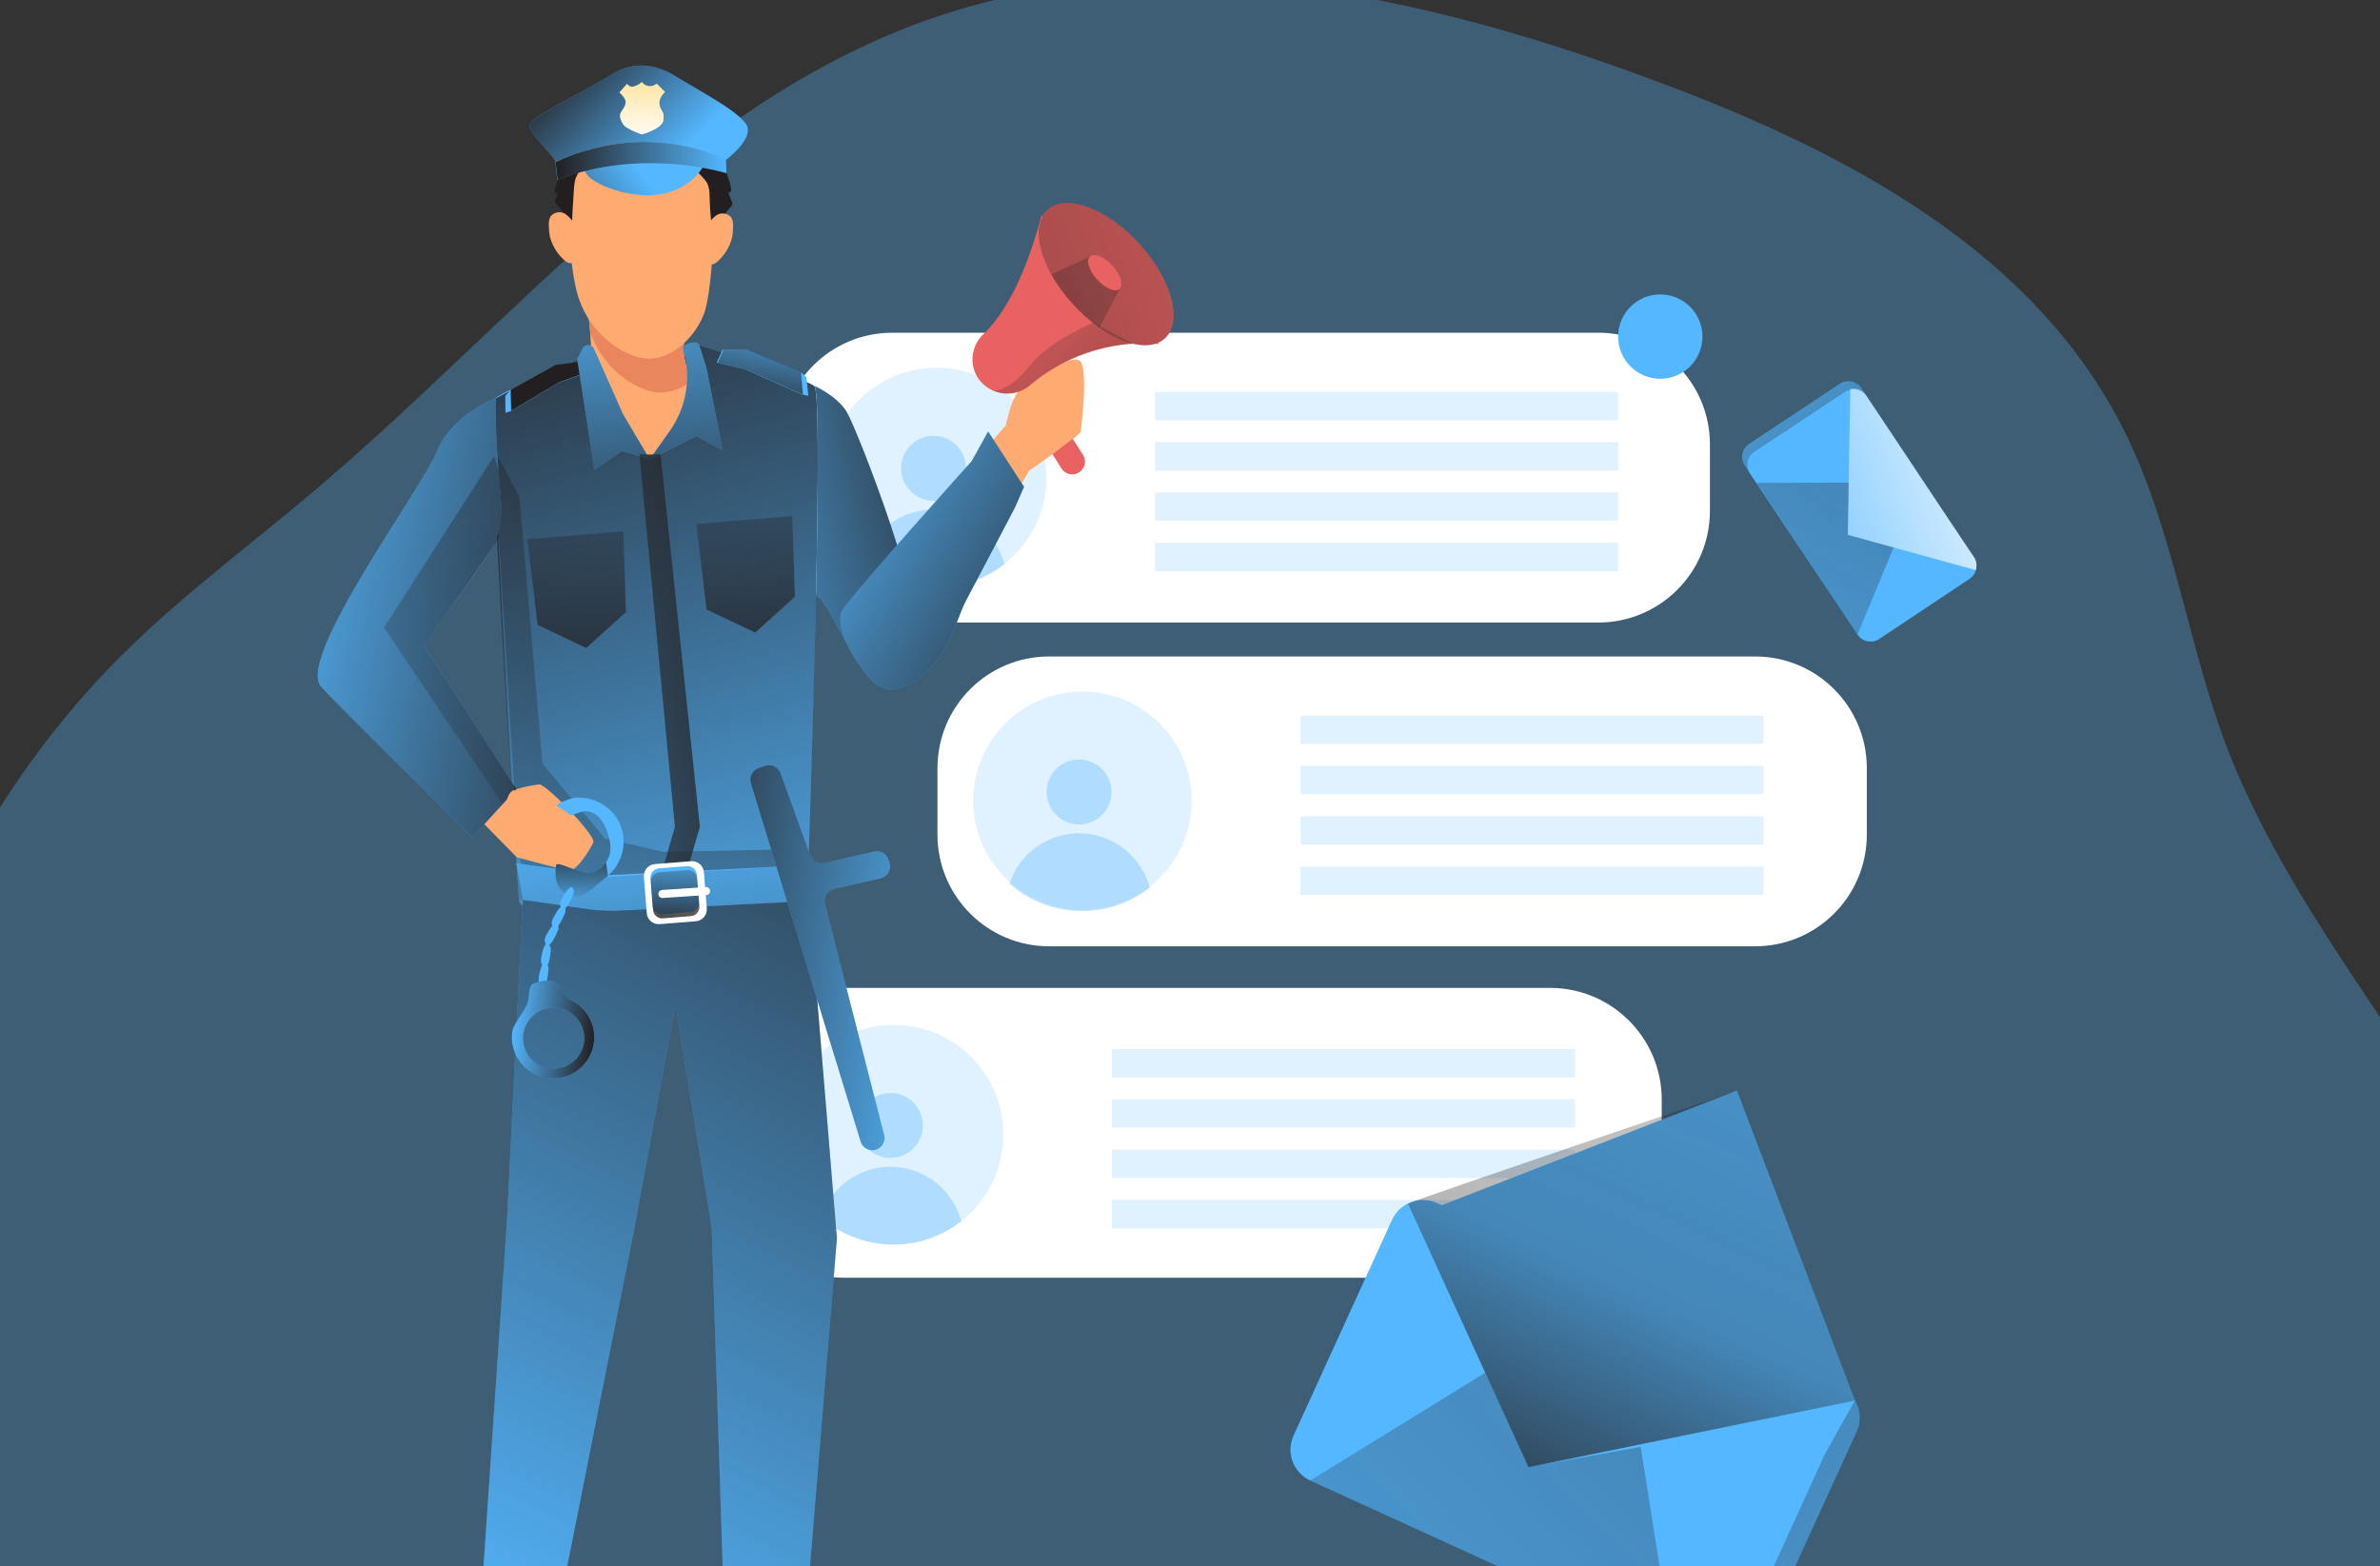 <svg width="231" height="152" viewBox="0 0 231 152" fill="none" xmlns="http://www.w3.org/2000/svg">
<rect x="0" y="0" width="231" height="152" fill="#333333" stroke="none"/>
<g clip-path="url(#clip0_528_2874)">
<path opacity="0.18" d="M213.725 189.883C208.625 192.659 203.227 194.85 197.635 196.415C171.273 203.86 144.071 201.481 117.975 194.689C103.815 191 88.323 185.978 73.577 186.752C62.918 187.305 52.685 191.376 41.783 191.326C23.846 191.254 11.18 182.089 -1.221 169.39C-13.904 156.392 -15.503 131.23 -13.003 113.68C-10.303 94.719 -1.431 76.809 11.749 63.667C17.657 57.771 24.349 52.876 30.671 47.494C49.765 31.321 66.453 10.463 89.578 2.089C112.709 -6.291 138.396 -0.549 161.489 8.157C179.255 14.844 197.646 24.429 206.33 42.123C211.38 52.411 212.547 64.392 217.116 74.94C228.576 101.39 250.402 114.482 244.296 146.828C243.167 153.388 241.099 159.749 238.156 165.717C232.713 176.293 223.864 184.335 213.719 189.883H213.725Z" fill="#54B7FF"/>
<path opacity="0.18" d="M213.725 189.883C208.625 192.659 203.227 194.85 197.635 196.415C171.273 203.86 144.071 201.481 117.975 194.689C103.815 191 88.323 185.978 73.577 186.752C62.918 187.305 52.685 191.376 41.783 191.326C23.846 191.254 11.18 182.089 -1.221 169.39C-13.904 156.392 -15.503 131.23 -13.003 113.68C-10.303 94.719 -1.431 76.809 11.749 63.667C17.657 57.771 24.349 52.876 30.671 47.494C49.765 31.321 66.453 10.463 89.578 2.089C112.709 -6.291 138.396 -0.549 161.489 8.157C179.255 14.844 197.646 24.429 206.33 42.123C211.38 52.411 212.547 64.392 217.116 74.94C228.576 101.39 250.402 114.482 244.296 146.828C243.167 153.388 241.099 159.749 238.156 165.717C232.713 176.293 223.864 184.335 213.719 189.883H213.725Z" fill="#54B7FF"/>
<path d="M155.122 32.294H86.603C80.615 32.294 75.761 37.148 75.761 43.136V49.585C75.761 55.572 80.615 60.426 86.603 60.426H155.122C161.11 60.426 165.964 55.572 165.964 49.585V43.136C165.964 37.148 161.11 32.294 155.122 32.294Z" fill="white"/>
<path d="M170.35 63.717H101.83C95.843 63.717 90.989 68.571 90.989 74.558V81.007C90.989 86.995 95.843 91.849 101.83 91.849H170.35C176.337 91.849 181.191 86.995 181.191 81.007V74.558C181.191 68.571 176.337 63.717 170.35 63.717Z" fill="white"/>
<path d="M150.443 95.886H81.923C75.936 95.886 71.082 100.74 71.082 106.727V113.177C71.082 119.164 75.936 124.018 81.923 124.018H150.443C156.43 124.018 161.284 119.164 161.284 113.177V106.727C161.284 100.74 156.43 95.886 150.443 95.886Z" fill="white"/>
<path opacity="0.18" d="M97.377 110.146C97.377 116.031 92.604 120.804 86.719 120.804C80.834 120.804 76.06 116.031 76.06 110.146C76.06 104.26 80.834 99.487 86.719 99.487C92.576 99.454 97.344 104.177 97.377 110.029V110.146Z" fill="#54B7FF"/>
<path opacity="0.34" d="M86.426 112.391C88.167 112.391 89.578 110.98 89.578 109.238C89.578 107.497 88.167 106.086 86.426 106.086C84.684 106.086 83.273 107.497 83.273 109.238C83.273 110.98 84.684 112.391 86.426 112.391Z" fill="#54B7FF"/>
<path opacity="0.34" d="M93.301 118.531C89.263 121.7 83.533 121.54 79.678 118.149C80.894 114.421 84.91 112.386 88.638 113.602C90.928 114.349 92.681 116.208 93.301 118.531Z" fill="#54B7FF"/>
<path opacity="0.18" d="M152.871 101.827H107.925V104.576H152.871V101.827Z" fill="#54B7FF"/>
<path opacity="0.18" d="M152.871 106.705H107.925V109.454H152.871V106.705Z" fill="#54B7FF"/>
<path opacity="0.18" d="M152.871 111.589H107.925V114.338H152.871V111.589Z" fill="#54B7FF"/>
<path opacity="0.18" d="M152.871 116.473H107.925V119.222H152.871V116.473Z" fill="#54B7FF"/>
<path opacity="0.18" d="M115.663 77.777C115.63 83.635 110.862 88.353 105.005 88.32C99.147 88.286 94.429 83.519 94.462 77.661C94.496 71.804 99.263 67.085 105.121 67.119C110.934 67.152 115.636 71.853 115.663 77.661V77.777Z" fill="#54B7FF"/>
<path opacity="0.34" d="M104.728 80.023C106.469 80.023 107.881 78.611 107.881 76.87C107.881 75.129 106.469 73.717 104.728 73.717C102.987 73.717 101.575 75.129 101.575 76.87C101.575 78.611 102.987 80.023 104.728 80.023Z" fill="#54B7FF"/>
<path opacity="0.34" d="M111.598 86.162C107.56 89.332 101.83 89.171 97.975 85.781C99.192 82.053 103.207 80.017 106.935 81.234C109.225 81.981 110.978 83.839 111.598 86.162Z" fill="#54B7FF"/>
<path opacity="0.18" d="M171.168 69.458H126.222V72.207H171.168V69.458Z" fill="#54B7FF"/>
<path opacity="0.18" d="M171.168 74.337H126.222V77.086H171.168V74.337Z" fill="#54B7FF"/>
<path opacity="0.18" d="M171.168 79.221H126.222V81.97H171.168V79.221Z" fill="#54B7FF"/>
<path opacity="0.18" d="M171.168 84.105H126.222V86.854H171.168V84.105Z" fill="#54B7FF"/>
<path opacity="0.18" d="M101.564 46.355C101.564 52.24 96.791 57.013 90.906 57.013C85.021 57.013 80.247 52.24 80.247 46.355C80.247 40.47 85.021 35.696 90.906 35.696C96.791 35.696 101.564 40.47 101.564 46.355Z" fill="#54B7FF"/>
<path opacity="0.34" d="M90.607 48.606C92.348 48.606 93.76 47.194 93.76 45.453C93.76 43.712 92.348 42.3 90.607 42.3C88.866 42.3 87.454 43.712 87.454 45.453C87.454 47.194 88.866 48.606 90.607 48.606Z" fill="#54B7FF"/>
<path opacity="0.34" d="M97.488 54.751C93.445 57.926 87.714 57.76 83.859 54.358C85.076 50.625 89.086 48.584 92.814 49.801C95.109 50.547 96.874 52.411 97.488 54.751Z" fill="#54B7FF"/>
<path opacity="0.18" d="M157.053 38.041H112.107V40.79H157.053V38.041Z" fill="#54B7FF"/>
<path opacity="0.18" d="M157.053 42.925H112.107V45.674H157.053V42.925Z" fill="#54B7FF"/>
<path opacity="0.18" d="M157.053 47.798H112.107V50.547H157.053V47.798Z" fill="#54B7FF"/>
<path opacity="0.18" d="M157.053 52.682H112.107V55.431H157.053V52.682Z" fill="#54B7FF"/>
<path d="M161.146 36.764C163.406 36.764 165.239 34.931 165.239 32.671C165.239 30.41 163.406 28.578 161.146 28.578C158.885 28.578 157.053 30.41 157.053 32.671C157.053 34.931 158.885 36.764 161.146 36.764Z" fill="#54B7FF"/>
<path d="M128.894 144.483L166.273 161.535C167.927 162.288 169.88 161.563 170.637 159.909L180.195 138.968C180.378 138.581 180.483 138.155 180.494 137.724C180.544 136.391 179.786 135.157 178.575 134.599L141.195 117.546C139.569 116.761 137.616 117.441 136.831 119.067C136.82 119.089 136.809 119.117 136.798 119.139L127.234 140.097C126.471 141.745 127.196 143.703 128.844 144.461C128.844 144.461 128.849 144.461 128.855 144.461L128.899 144.483H128.894Z" fill="#54B7FF"/>
<path d="M128.894 144.483L166.273 161.535C167.927 162.288 169.88 161.563 170.637 159.909L180.195 138.968C180.378 138.581 180.483 138.155 180.494 137.724C180.544 136.391 179.786 135.157 178.575 134.599L141.195 117.546C139.569 116.761 137.616 117.441 136.831 119.067C136.82 119.089 136.809 119.117 136.798 119.139L127.234 140.097C126.471 141.745 127.196 143.703 128.844 144.461C128.844 144.461 128.849 144.461 128.855 144.461L128.899 144.483H128.894Z" fill="url(#paint0_linear_528_2874)"/>
<path d="M127.168 143.703L164.548 160.756C166.201 161.508 168.148 160.783 168.912 159.135L178.469 138.188C178.652 137.801 178.752 137.381 178.768 136.95C178.818 135.617 178.06 134.378 176.843 133.824L139.475 116.772C137.821 116.02 135.868 116.744 135.111 118.398L125.547 139.344C124.795 140.998 125.525 142.945 127.174 143.703H127.168Z" fill="#54B7FF"/>
<path d="M180.035 135.921L168.585 105.848L138.385 117.579L177.114 141.159L180.035 135.921Z" fill="#54B7FF"/>
<path d="M136.659 116.827L148.347 142.409L180.046 135.937L168.596 105.864C168.596 105.864 137.506 116.39 136.654 116.827H136.659Z" fill="url(#paint1_linear_528_2874)"/>
<path d="M159.243 140.44L162.296 159.732L127.173 143.703L144.154 133.238L148.336 142.392L159.243 140.44Z" fill="url(#paint2_linear_528_2874)"/>
<path d="M179.811 60.855L169.38 45.224C168.893 44.538 169.053 43.592 169.739 43.106C169.739 43.106 169.75 43.1 169.756 43.094L178.567 37.259C178.733 37.148 178.915 37.077 179.109 37.038C179.712 36.916 180.32 37.171 180.663 37.679L191.095 53.311C191.344 53.687 191.41 54.151 191.277 54.583C191.178 54.92 190.962 55.208 190.675 55.401L181.897 61.275C181.211 61.734 180.281 61.552 179.817 60.872V60.855H179.811Z" fill="#54B7FF"/>
<path d="M179.811 60.855L169.38 45.224C168.893 44.538 169.053 43.592 169.739 43.106C169.739 43.106 169.75 43.1 169.756 43.094L178.567 37.259C178.733 37.148 178.915 37.077 179.109 37.038C179.712 36.916 180.32 37.171 180.663 37.679L191.095 53.311C191.344 53.687 191.41 54.151 191.277 54.583C191.178 54.92 190.962 55.208 190.675 55.401L181.897 61.275C181.211 61.734 180.281 61.552 179.817 60.872V60.855H179.811Z" fill="url(#paint3_linear_528_2874)"/>
<path d="M180.287 61.585L169.855 45.954C169.391 45.257 169.579 44.322 170.276 43.858L179.053 38.045C179.219 37.934 179.402 37.862 179.596 37.823C180.193 37.707 180.807 37.956 181.144 38.465L191.576 54.096C192.041 54.787 191.853 55.722 191.161 56.187L182.378 62.033C181.681 62.487 180.746 62.288 180.292 61.591C180.292 61.591 180.292 61.591 180.292 61.585H180.287Z" fill="#54B7FF"/>
<path d="M191.764 55.335L179.341 51.917L179.59 37.763C180.187 37.646 180.801 37.895 181.139 38.404L191.57 54.035C191.836 54.417 191.908 54.898 191.764 55.335Z" fill="url(#paint4_linear_528_2874)"/>
<path d="M179.43 46.845L170.491 46.867L180.287 61.585L183.794 53.139L179.352 51.917L179.43 46.845Z" fill="url(#paint5_linear_528_2874)"/>
<path d="M70.462 15.518C70.462 15.518 73.318 13.408 72.41 12.045C71.502 10.681 67.972 8.875 65.618 7.424C63.264 5.974 61.088 6.065 59.182 7.333C57.271 8.601 51.934 11.141 51.482 11.958C51.03 12.774 53.836 15.107 53.927 15.741C54.018 16.375 70.462 15.518 70.462 15.518Z" fill="#54B7FF"/>
<path d="M70.462 15.518C70.462 15.518 73.318 13.408 72.41 12.045C71.502 10.681 67.972 8.875 65.618 7.424C63.264 5.974 61.088 6.065 59.182 7.333C57.271 8.601 51.934 11.141 51.482 11.958C51.03 12.774 53.836 15.107 53.927 15.741C54.018 16.375 70.462 15.518 70.462 15.518Z" fill="url(#paint6_linear_528_2874)"/>
<path d="M57.371 34.399C57.371 34.399 49.045 37.855 48.142 38.605C47.338 39.276 50.197 85.061 50.367 87.312C50.537 89.562 62.775 89.918 68.071 88.92C71.606 88.19 75.062 87.134 78.398 85.762C78.398 85.762 80.073 38.315 79.033 37.478C77.992 36.641 67.864 33.491 67.864 33.491L57.371 34.399Z" fill="#54B7FF"/>
<path d="M50.371 87.308C50.541 89.554 62.779 89.914 68.075 88.916C71.61 88.19 75.067 87.134 78.403 85.762C78.403 85.762 78.937 70.984 79.203 57.776C79.422 47.32 79.497 37.851 79.037 37.482C77.996 36.641 67.868 33.495 67.868 33.495L57.375 34.37C57.375 34.37 48.846 38.062 47.943 38.812C47.143 39.508 50.201 85.061 50.371 87.308Z" fill="url(#paint7_linear_528_2874)"/>
<path d="M79.203 57.76C79.625 58.124 79.99 58.559 80.276 59.04C81.034 60.358 83.707 65.401 84.752 66.239C85.796 67.076 87.524 67.225 88.966 63.64C90.409 60.055 83.144 41.547 82.174 39.973C81.204 38.398 79.053 37.461 79.053 37.461C79.497 37.83 79.422 47.3 79.203 57.755V57.76Z" fill="#54B7FF"/>
<path d="M79.203 57.76C79.625 58.124 79.99 58.559 80.276 59.04C81.034 60.358 83.707 65.401 84.752 66.239C85.796 67.076 87.524 67.225 88.966 63.64C90.409 60.055 83.144 41.547 82.174 39.973C81.204 38.398 79.053 37.461 79.053 37.461C79.497 37.83 79.422 47.3 79.203 57.755V57.76Z" fill="url(#paint8_linear_528_2874)"/>
<path d="M57.035 29.902C57.035 29.902 57.711 34.801 57.176 36.608C56.642 38.414 59.124 43.852 62.816 44.183C66.509 44.515 67.072 38.244 67.135 37.503C67.197 36.761 65.954 34.639 66.492 32.824C67.031 31.009 57.628 27.722 57.039 29.898L57.035 29.902Z" fill="#FFAA71"/>
<path d="M66.488 32.824C66.07 34.225 66.795 36.483 67.023 37.026C66.136 37.76 65.013 38.145 63.865 38.099C61.648 37.901 58.498 35.762 57.321 32.306C57.321 32.248 57.284 32.177 57.263 32.111C57.16 30.876 57.027 29.906 57.027 29.906C57.628 27.722 67.023 31.017 66.492 32.824H66.488Z" fill="#E9865D"/>
<path d="M50.74 87.341L49.215 118.344L46.297 161.311C46.297 161.311 47.968 163.321 52.796 163.387L61.49 119.67L65.564 97.448L69.074 119.131L70.537 164.274C70.537 164.274 73.144 164.425 77.57 164.827L81.229 120.204L78.39 85.741L50.74 87.341Z" fill="#54B7FF"/>
<path d="M50.74 87.341L49.215 118.344L46.297 161.311C46.297 161.311 47.968 163.321 52.796 163.387L61.49 119.67L65.564 97.448L69.074 119.131L70.537 164.274C70.537 164.274 73.144 164.425 77.57 164.827L81.229 120.204L78.39 85.741L50.74 87.341Z" fill="url(#paint9_linear_528_2874)"/>
<path d="M56.19 29.007C57.362 32.463 60.512 34.602 62.729 34.801C64.946 34.999 67.354 32.986 68.324 30.47C69.294 27.954 69.422 18.315 69.422 18.315C69.451 17.673 69.327 17.03 69.053 16.45C68.701 15.654 68.162 14.954 67.483 14.411C63.968 13.499 60.268 13.578 56.795 14.647C56.244 15.107 55.796 15.675 55.477 16.317C55.402 16.545 55.353 16.786 55.332 17.026C55.025 19.355 55.154 26.007 56.19 29.011V29.007Z" fill="#FFAA71"/>
<path d="M70.939 18.584L70.69 18.713L71.005 19.513C71.059 19.62 71.08 19.736 71.072 19.857C71.034 19.968 70.968 20.068 70.877 20.147C70.098 20.984 69.534 21.995 69.236 23.097C69.024 21.775 68.904 20.441 68.871 19.102C68.892 18.675 68.825 18.249 68.672 17.851C68.32 17.109 67.354 16.666 67.325 15.845C67.325 15.742 67.325 15.613 67.454 15.584C67.499 15.572 67.553 15.572 67.599 15.584C68.394 15.75 69.658 15.944 70.313 16.454C70.574 16.674 71.117 18.493 70.935 18.588L70.939 18.584Z" fill="#231F20"/>
<path d="M69.53 20.893C70.007 20.586 70.636 20.69 70.989 21.129C71.13 21.411 71.183 21.73 71.15 22.041C71.15 22.351 71.121 22.666 71.072 22.973C70.885 23.802 70.471 24.556 69.87 25.157C69.733 25.323 69.567 25.46 69.381 25.572C69.19 25.675 68.966 25.696 68.759 25.63C68.44 25.443 68.237 25.107 68.225 24.738C68.096 23.968 68.166 23.176 68.428 22.439C68.622 21.821 69.012 21.278 69.534 20.893H69.53Z" fill="#FFAA71"/>
<path d="M68.258 16.131C68.258 16.131 67.28 18.182 64.362 18.812C61.445 19.446 57.259 17.884 56.807 16.666C56.355 15.447 65.858 13.209 68.254 16.131H68.258Z" fill="#54B7FF"/>
<path d="M68.258 16.131C68.258 16.131 67.28 18.182 64.362 18.812C61.445 19.446 57.259 17.884 56.807 16.666C56.355 15.447 65.858 13.209 68.254 16.131H68.258Z" fill="url(#paint10_linear_528_2874)"/>
<path d="M83.376 63.839C83.376 63.839 80.694 61.539 83.96 57.358C87.226 53.18 97.673 41.232 97.673 41.232L99.874 45.716C99.874 45.716 91.424 59.964 88.892 64.411C87.209 67.362 83.376 63.835 83.376 63.835V63.839Z" fill="#FFAA71"/>
<path d="M97.648 41.232L99.849 45.717C99.849 45.717 104.872 42.244 104.901 41.879C104.93 41.514 105.605 36.301 104.901 35.141C104.664 34.743 103.956 34.883 103.102 35.252C102.592 35.48 102.095 35.741 101.61 36.023C100.624 36.599 99.691 37.254 98.817 37.987C98.419 38.588 98.129 39.26 97.963 39.96C97.802 40.495 97.686 40.975 97.64 41.15C97.64 41.174 97.64 41.199 97.644 41.224L97.648 41.232Z" fill="#FFAA71"/>
<path d="M41.295 64.316L50.135 76.595L50.152 83.197L35.112 67.9L41.295 64.316Z" fill="#FFAA71"/>
<path d="M48.146 38.605C48.146 38.605 43.852 40.213 42.394 43.831C40.935 47.445 28.792 63.789 31.13 66.603C32.315 68.025 45.833 81.274 45.833 81.274L50.127 76.599L41.159 62.65L47.135 54.216C48.274 52.604 48.801 50.636 48.627 48.667C48.332 45.443 47.972 40.528 48.15 38.597L48.146 38.605Z" fill="#54B7FF"/>
<path d="M48.146 38.605C48.146 38.605 43.852 40.213 42.394 43.831C40.935 47.445 28.792 63.789 31.13 66.603C32.315 68.025 45.833 81.274 45.833 81.274L50.127 76.599L41.159 62.65L47.135 54.216C48.274 52.604 48.801 50.636 48.627 48.667C48.332 45.443 47.972 40.528 48.15 38.597L48.146 38.605Z" fill="url(#paint11_linear_528_2874)"/>
<path d="M37.276 60.905L48.701 77.921L49.936 76.785L49.903 76.251L41.163 62.683L48.436 52.227L49.899 76.218L50.131 76.578L49.932 76.765L50.131 80.043L50.782 85.82L78.084 84.266L78.27 82.405L64.387 82.683L58.701 81.377L52.651 74.108L50.413 48.207L48.332 44.324V45.559C48.241 45.12 48.113 44.684 47.951 44.266L37.276 60.909V60.905Z" fill="url(#paint12_linear_528_2874)"/>
<path d="M50.114 76.603C50.848 76.379 51.598 76.226 52.356 76.135C53.028 76.135 57.852 81.104 57.59 81.746C57.329 82.388 55.983 84.539 55.278 84.477C54.574 84.415 50.127 83.201 50.127 83.201C50.127 83.201 47.885 77.063 50.11 76.603H50.114Z" fill="#FFAA71"/>
<path d="M49.041 38.431L49.066 40.072L49.609 39.89L49.538 37.863L49.041 38.431Z" fill="#54B7FF"/>
<path d="M54.184 37.171L49.609 39.89L49.538 37.863L53.894 35.443L56.074 35.161L56.724 36.23L54.184 37.171Z" fill="#54B7FF"/>
<path d="M54.213 37.134L49.638 39.861L49.567 37.826L53.923 35.41L56.099 35.128L56.749 36.193L54.213 37.134Z" fill="url(#paint13_linear_528_2874)"/>
<path d="M55.697 18.481C55.601 19.757 55.531 21.038 55.498 22.322C55.158 21.369 54.636 20.491 53.964 19.732C53.906 19.678 53.869 19.608 53.857 19.529C53.861 19.471 53.881 19.417 53.915 19.368C54.022 19.169 54.076 18.945 54.072 18.717C54.002 18.75 53.923 18.75 53.852 18.717C53.861 18.319 53.952 17.93 54.109 17.565C54.184 17.358 54.308 17.175 54.47 17.03C54.632 16.918 54.814 16.835 55.005 16.79L56.045 16.458C56.107 16.425 56.181 16.425 56.244 16.458C56.281 16.492 55.883 17.229 55.854 17.354C55.763 17.722 55.709 18.104 55.697 18.485V18.481Z" fill="#231F20"/>
<path d="M70.462 15.518L70.5 16.811C70.5 16.811 62.244 14.237 54.093 17.453L53.91 15.742C53.91 15.742 61.992 11.456 70.462 15.518Z" fill="#54B7FF"/>
<path d="M53.931 15.746L54.118 17.457C54.52 17.296 54.922 17.151 55.324 17.022C60.989 15.165 66.509 15.911 69.053 16.446C69.986 16.645 70.516 16.811 70.516 16.811L70.458 15.518C69.501 15.062 68.502 14.689 67.483 14.407C63.968 13.495 60.268 13.574 56.795 14.643C55.809 14.921 54.851 15.29 53.931 15.741V15.746Z" fill="url(#paint14_linear_528_2874)"/>
<path d="M54.889 20.773C54.412 20.466 53.782 20.569 53.43 21.009C53.289 21.291 53.235 21.605 53.272 21.916C53.272 22.231 53.297 22.546 53.347 22.857C53.533 23.682 53.952 24.44 54.549 25.041C54.69 25.203 54.855 25.344 55.042 25.447C55.233 25.555 55.456 25.58 55.663 25.514C55.983 25.327 56.186 24.991 56.198 24.622C56.327 23.852 56.256 23.06 55.995 22.322C55.8 21.701 55.411 21.158 54.884 20.777L54.889 20.773Z" fill="#FFAA71"/>
<path d="M95.912 41.883L99.389 47.25L98.519 49.239C98.519 49.239 96.563 52.994 93.691 58.427C92.75 60.2 91.544 66.019 86.608 66.939C84.623 67.308 80.458 61.096 81.822 59.111C83.185 57.125 94.312 44.759 94.312 44.759L95.912 41.879V41.883Z" fill="#54B7FF"/>
<path d="M95.912 41.883L99.389 47.25L98.519 49.239C98.519 49.239 96.563 52.994 93.691 58.427C92.75 60.2 91.544 66.019 86.608 66.939C84.623 67.308 80.458 61.096 81.822 59.111C83.185 57.125 94.312 44.759 94.312 44.759L95.912 41.879V41.883Z" fill="url(#paint15_linear_528_2874)"/>
<path d="M57.624 33.798L60.462 40.188L63.028 44.523L60.309 43.777L57.698 45.596L56.024 34.867L56.559 33.794C56.733 33.499 57.11 33.4 57.404 33.574C57.495 33.628 57.574 33.707 57.628 33.798H57.624Z" fill="#54B7FF"/>
<path d="M66.281 33.761L66.442 34.419C67.052 36.96 66.538 39.641 65.038 41.779L63.019 44.643L67.586 42.331L70.135 43.694L68.581 35.745L67.868 33.483C67.648 33.01 66.501 33.3 66.285 33.761H66.281Z" fill="#54B7FF"/>
<path d="M57.624 33.798L60.462 40.188L63.028 44.523L60.309 43.777L57.698 45.596L56.024 34.867L56.559 33.794C56.733 33.499 57.11 33.4 57.404 33.574C57.495 33.628 57.574 33.707 57.628 33.798H57.624Z" fill="url(#paint16_linear_528_2874)"/>
<path d="M66.281 33.761L66.442 34.419C67.052 36.96 66.538 39.641 65.038 41.779L63.019 44.643L67.586 42.331L70.135 43.694L68.581 35.745L67.868 33.483C67.648 33.01 66.501 33.3 66.285 33.761H66.281Z" fill="url(#paint17_linear_528_2874)"/>
<path d="M78.266 36.612L78.457 38.414L77.831 38.294L77.648 36.056L78.266 36.612Z" fill="#54B7FF"/>
<path d="M72.464 35.899L77.831 38.294L77.648 36.056L72.555 33.972L70.135 33.943L69.559 35.203L72.464 35.899Z" fill="#54B7FF"/>
<path d="M72.555 35.915L77.93 38.307L77.74 36.073L72.651 33.988L70.226 33.959L69.65 35.219L72.555 35.915Z" fill="url(#paint18_linear_528_2874)"/>
<path d="M64.109 44.096L67.93 80.25L66.161 86.305L63.732 86.396L65.506 80.25L62.062 44.096H64.109Z" fill="url(#paint19_linear_528_2874)"/>
<path d="M50.74 87.341L57.118 88.24C58.129 88.381 59.153 88.427 60.172 88.373L79.281 87.419L79.111 83.938L59.588 84.921C58.838 84.958 58.084 84.921 57.342 84.813L50.114 83.789L50.74 87.341Z" fill="#54B7FF"/>
<path d="M50.371 87.308L58.643 88.414L79.285 87.444L79.111 83.943L58.577 85.128L50.193 83.802L50.371 87.308Z" fill="url(#paint20_linear_528_2874)"/>
<path d="M68.323 84.658L68.602 88.165C68.653 88.807 68.175 89.368 67.534 89.419L64.027 89.699C63.386 89.75 62.825 89.272 62.773 88.63L62.494 85.123C62.443 84.482 62.921 83.921 63.562 83.87L67.069 83.59C67.71 83.539 68.272 84.017 68.323 84.658Z" fill="white"/>
<path d="M67.631 84.89L67.845 87.567C67.884 88.059 67.516 88.491 67.024 88.53L64.305 88.747C63.812 88.786 63.381 88.418 63.342 87.926L63.128 85.249C63.089 84.756 63.457 84.325 63.95 84.285L66.668 84.068C67.161 84.029 67.592 84.397 67.631 84.89Z" fill="#54B7FF"/>
<path d="M67.669 85.277L67.882 87.954C67.922 88.447 67.554 88.878 67.061 88.917L64.343 89.134C63.85 89.173 63.419 88.806 63.38 88.313L63.166 85.636C63.127 85.143 63.494 84.712 63.987 84.672L66.706 84.456C67.198 84.416 67.63 84.784 67.669 85.277Z" fill="url(#paint21_linear_528_2874)"/>
<path d="M68.92 86.459L68.92 86.467C68.934 86.679 68.773 86.863 68.561 86.877L64.31 87.159C64.098 87.173 63.914 87.012 63.9 86.799L63.9 86.791C63.886 86.579 64.046 86.395 64.259 86.381L68.51 86.1C68.722 86.085 68.906 86.246 68.92 86.459Z" fill="white"/>
<path d="M49.903 76.239L49.936 76.785L50.135 76.595L49.903 76.239Z" fill="url(#paint22_linear_528_2874)"/>
<path d="M49.903 76.239L49.936 76.785L50.135 76.595L49.903 76.239Z" fill="url(#paint23_linear_528_2874)"/>
<path d="M76.903 50.093L67.586 50.839L68.577 59.16L73.301 61.398L77.151 57.917L76.903 50.093Z" fill="url(#paint24_linear_528_2874)"/>
<path d="M60.504 51.581L51.188 52.327L52.182 60.652L56.898 62.89L60.752 59.409L60.504 51.581Z" fill="url(#paint25_linear_528_2874)"/>
<path d="M84.843 82.654L80.015 83.764C79.435 83.897 78.842 83.574 78.643 83.014L75.763 75.053C75.543 74.448 74.888 74.129 74.275 74.328L73.633 74.543C73.023 74.747 72.688 75.401 72.874 76.015L83.533 110.805C83.724 111.427 84.383 111.779 85.004 111.593C85.05 111.58 85.096 111.559 85.141 111.543C85.676 111.311 85.962 110.727 85.817 110.163L80.06 87.726C79.899 87.092 80.284 86.446 80.918 86.284C80.927 86.284 80.939 86.28 80.947 86.276L85.469 85.252C86.111 85.103 86.509 84.465 86.359 83.822C86.355 83.797 86.347 83.769 86.339 83.744L86.248 83.458C86.065 82.861 85.448 82.509 84.843 82.654Z" fill="#54B7FF"/>
<path d="M84.843 82.654L80.015 83.764C79.435 83.897 78.842 83.574 78.643 83.014L75.763 75.053C75.543 74.448 74.888 74.129 74.275 74.328L73.633 74.543C73.023 74.747 72.688 75.401 72.874 76.015L83.533 110.805C83.724 111.427 84.383 111.779 85.004 111.593C85.05 111.58 85.096 111.559 85.141 111.543C85.676 111.311 85.962 110.727 85.817 110.163L80.06 87.726C79.899 87.092 80.284 86.446 80.918 86.284C80.927 86.284 80.939 86.28 80.947 86.276L85.469 85.252C86.111 85.103 86.509 84.465 86.359 83.822C86.355 83.797 86.347 83.769 86.339 83.744L86.248 83.458C86.065 82.861 85.448 82.509 84.843 82.654Z" fill="url(#paint26_linear_528_2874)"/>
<path d="M59.771 84.145C59.547 84.454 59.292 84.737 59.005 84.986C58.982 84.795 58.913 84.278 58.806 83.703C59.029 83.403 59.173 83.051 59.232 82.684C59.289 82.098 59.215 81.505 59.004 80.955C58.856 80.398 58.594 79.877 58.231 79.428C57.861 78.973 57.297 78.717 56.711 78.735C56.277 78.84 55.853 78.981 55.447 79.159C54.981 78.804 54.5 78.478 53.998 78.18C54.023 78.148 54.048 78.124 54.081 78.097C54.59 77.79 55.147 77.567 55.732 77.439C57.402 77.271 59.026 78.063 59.92 79.485C60.776 80.938 60.713 82.754 59.767 84.145L59.771 84.145Z" fill="#54B7FF"/>
<path d="M59.003 84.999C58.861 85.132 58.715 85.257 58.558 85.371C57.995 85.808 56.798 87.009 56.097 87.027C55.397 87.045 53.588 86.693 53.963 84.012C54.031 83.41 56.4 84.997 57.462 84.681C58.013 84.515 58.49 84.169 58.816 83.696C58.908 84.286 58.977 84.807 59 84.994L59.003 84.999Z" fill="#54B7FF"/>
<path d="M59.003 84.999C58.861 85.132 58.715 85.257 58.558 85.371C57.995 85.808 56.798 87.009 56.097 87.027C55.397 87.045 53.588 86.693 53.963 84.012C54.031 83.41 56.4 84.997 57.462 84.681C58.013 84.515 58.49 84.169 58.816 83.696C58.908 84.286 58.977 84.807 59 84.994L59.003 84.999Z" fill="url(#paint27_linear_528_2874)"/>
<path d="M54.639 87.035C54.528 87.202 54.446 87.382 54.389 87.573C54.328 87.769 54.361 87.983 54.478 88.15C54.497 88.183 54.525 88.203 54.554 88.216C54.576 88.222 54.597 88.225 54.624 88.223C54.854 88.249 55.021 88.013 55.148 87.817C55.316 87.537 55.467 87.246 55.593 86.944C55.687 86.775 55.722 86.577 55.681 86.388C55.457 85.572 54.763 86.825 54.639 87.031L54.639 87.035Z" fill="#54B7FF"/>
<path d="M53.827 88.867C53.712 89.03 53.63 89.214 53.574 89.405C53.517 89.601 53.55 89.811 53.663 89.982C53.681 90.015 53.714 90.036 53.747 90.049L53.808 90.055C54.038 90.081 54.206 89.836 54.333 89.644C54.5 89.369 54.651 89.078 54.777 88.781C54.87 88.611 54.906 88.413 54.874 88.225C54.614 87.405 53.921 88.658 53.831 88.868L53.827 88.867Z" fill="#54B7FF"/>
<path d="M53.144 90.538C53.032 90.706 52.951 90.886 52.894 91.077C52.837 91.273 52.866 91.487 52.983 91.653C53.002 91.682 53.031 91.703 53.059 91.719C53.081 91.726 53.102 91.728 53.129 91.727C53.359 91.753 53.526 91.517 53.653 91.32C53.825 91.041 53.972 90.75 54.098 90.448C54.191 90.278 54.227 90.08 54.195 89.892C53.962 89.076 53.272 90.329 53.144 90.534L53.144 90.538Z" fill="#54B7FF"/>
<path d="M52.574 92.723C52.525 92.92 52.503 93.119 52.507 93.317C52.515 93.52 52.608 93.706 52.766 93.829C52.8 93.842 52.834 93.846 52.866 93.84C52.887 93.847 52.908 93.85 52.926 93.847C53.127 93.742 53.267 93.547 53.293 93.322C53.368 93.005 53.422 92.682 53.445 92.355C53.485 92.158 53.455 91.952 53.36 91.779C52.893 91.086 52.622 92.491 52.565 92.726L52.574 92.723Z" fill="#54B7FF"/>
<path d="M52.344 94.577C52.295 94.773 52.273 94.973 52.277 95.171C52.29 95.374 52.383 95.56 52.545 95.684C52.578 95.701 52.613 95.705 52.645 95.695C52.666 95.702 52.687 95.704 52.705 95.702C52.906 95.597 53.042 95.401 53.072 95.177C53.147 94.86 53.2 94.541 53.223 94.214C53.263 94.017 53.233 93.816 53.139 93.638C52.66 92.935 52.396 94.346 52.34 94.576L52.344 94.577Z" fill="#54B7FF"/>
<path d="M53.68 95.236C53.017 95.118 52.335 95.208 51.723 95.495C51.236 95.726 51.459 96.792 51.147 97.495C50.679 98.54 49.799 99.377 49.703 100.231C49.457 102.426 51.041 104.404 53.235 104.65C55.429 104.896 57.407 103.312 57.653 101.118C57.851 99.357 56.866 97.679 55.236 96.987C54.888 96.838 54.097 95.278 53.68 95.231L53.68 95.236ZM53.408 103.734C51.777 103.551 50.603 102.08 50.785 100.449C50.968 98.818 52.439 97.644 54.07 97.827C55.701 98.009 56.875 99.481 56.692 101.111C56.494 102.723 55.047 103.878 53.433 103.706L53.408 103.729L53.408 103.734Z" fill="#54B7FF"/>
<path d="M53.68 95.236C53.017 95.118 52.335 95.208 51.723 95.495C51.236 95.726 51.459 96.792 51.147 97.495C50.679 98.54 49.799 99.377 49.703 100.231C49.457 102.426 51.041 104.404 53.235 104.65C55.429 104.896 57.407 103.312 57.653 101.118C57.851 99.357 56.866 97.679 55.236 96.987C54.888 96.838 54.097 95.278 53.68 95.231L53.68 95.236ZM53.408 103.734C51.777 103.551 50.603 102.08 50.785 100.449C50.968 98.818 52.439 97.644 54.07 97.827C55.701 98.009 56.875 99.481 56.692 101.111C56.494 102.723 55.047 103.878 53.433 103.706L53.408 103.729L53.408 103.734Z" fill="url(#paint28_linear_528_2874)"/>
<path d="M62.289 13.045C62.289 13.045 60.841 12.525 60.547 12.14C60.253 11.756 60.05 11.235 60.298 10.851C60.547 10.466 60.728 10.263 60.728 9.878C60.728 9.494 60.118 8.974 60.118 8.974L60.864 8.137C61 8.341 61.226 8.454 61.452 8.408C61.769 8.341 62.063 8.182 62.289 7.956C62.47 8.205 62.741 8.341 63.035 8.363C63.284 8.386 63.533 8.295 63.736 8.114L64.55 8.929C64.55 8.929 63.895 9.471 64.008 10.15C64.121 10.828 64.505 10.761 64.392 11.643C64.279 12.525 62.289 13.045 62.289 13.045Z" fill="#FFDB7E"/>
<path d="M62.289 13.045C62.289 13.045 60.841 12.525 60.547 12.14C60.253 11.756 60.05 11.235 60.298 10.851C60.547 10.466 60.728 10.263 60.728 9.878C60.728 9.494 60.118 8.974 60.118 8.974L60.864 8.137C61 8.341 61.226 8.454 61.452 8.408C61.769 8.341 62.063 8.182 62.289 7.956C62.47 8.205 62.741 8.341 63.035 8.363C63.284 8.386 63.533 8.295 63.736 8.114L64.55 8.929C64.55 8.929 63.895 9.471 64.008 10.15C64.121 10.828 64.505 10.761 64.392 11.643C64.279 12.525 62.289 13.045 62.289 13.045Z" fill="url(#paint29_linear_528_2874)"/>
<path d="M101.099 20.894L112.51 33.394C111.661 33.301 110.8 33.293 109.951 33.364C106.306 33.613 102.836 35.005 100.036 37.352C99.049 38.223 97.652 38.449 96.438 37.939C95.843 37.681 95.33 37.266 94.947 36.74C94.009 35.319 94.28 33.417 95.579 32.313C96.944 30.962 99.245 27.896 101.096 20.89L101.099 20.894Z" fill="#E96262"/>
<path d="M113.059 32.848C114.84 31.223 113.732 27.111 110.585 23.663C107.438 20.216 103.444 18.738 101.664 20.363C99.884 21.988 100.992 26.1 104.138 29.548C107.285 32.995 111.279 34.473 113.059 32.848Z" fill="#E96262"/>
<path d="M113.059 32.848C114.84 31.223 113.732 27.111 110.585 23.663C107.438 20.216 103.444 18.738 101.664 20.363C99.884 21.988 100.992 26.1 104.138 29.548C107.285 32.995 111.279 34.473 113.059 32.848Z" fill="url(#paint30_linear_528_2874)"/>
<path d="M102.039 26.641L105.8 24.886L108.675 28.036L106.713 31.811C104.819 30.424 103.231 28.669 102.043 26.645L102.039 26.641Z" fill="url(#paint31_linear_528_2874)"/>
<path d="M104.114 42.588L102.156 44.077L103.015 45.46C103.374 46.038 104.138 46.221 104.721 45.86C105.299 45.501 105.482 44.736 105.12 44.154L104.114 42.588Z" fill="#E96262"/>
<path d="M108.667 28.035C109.075 27.663 108.764 26.656 107.971 25.788C107.178 24.919 106.204 24.517 105.796 24.89C105.387 25.262 105.699 26.269 106.492 27.137C107.285 28.006 108.258 28.408 108.667 28.035Z" fill="#E96262"/>
<path d="M109.925 33.335C106.28 33.584 102.81 34.976 100.01 37.323C99.022 38.194 97.626 38.42 96.412 37.911C96.549 37.921 98.008 37.952 99.866 35.574C101.816 33.075 106.073 31.331 106.073 31.331L109.921 33.331L109.925 33.335Z" fill="url(#paint32_linear_528_2874)"/>
</g>
<defs>
<linearGradient id="paint0_linear_528_2874" x1="148.286" y1="135.915" x2="224.892" y2="186.99" gradientUnits="userSpaceOnUse">
<stop stop-color="#231F20"/>
<stop offset="0.08" stop-color="#231F20" stop-opacity="0.69"/>
<stop offset="0.21" stop-color="#231F20" stop-opacity="0.32"/>
<stop offset="1" stop-color="#231F20" stop-opacity="0"/>
</linearGradient>
<linearGradient id="paint1_linear_528_2874" x1="145.642" y1="153.183" x2="207.785" y2="22.145" gradientUnits="userSpaceOnUse">
<stop stop-color="#231F20"/>
<stop offset="0.08" stop-color="#231F20" stop-opacity="0.69"/>
<stop offset="0.21" stop-color="#231F20" stop-opacity="0.32"/>
<stop offset="1" stop-color="#231F20" stop-opacity="0"/>
</linearGradient>
<linearGradient id="paint2_linear_528_2874" x1="188.832" y1="109.108" x2="74.827" y2="219.279" gradientUnits="userSpaceOnUse">
<stop stop-color="#231F20"/>
<stop offset="0.08" stop-color="#231F20" stop-opacity="0.69"/>
<stop offset="0.21" stop-color="#231F20" stop-opacity="0.32"/>
<stop offset="1" stop-color="#231F20" stop-opacity="0"/>
</linearGradient>
<linearGradient id="paint3_linear_528_2874" x1="183.984" y1="53.118" x2="155.294" y2="22.209" gradientUnits="userSpaceOnUse">
<stop stop-color="#231F20"/>
<stop offset="0.08" stop-color="#231F20" stop-opacity="0.69"/>
<stop offset="0.21" stop-color="#231F20" stop-opacity="0.32"/>
<stop offset="1" stop-color="#231F20" stop-opacity="0"/>
</linearGradient>
<linearGradient id="paint4_linear_528_2874" x1="198.087" y1="42.109" x2="166.408" y2="53.445" gradientUnits="userSpaceOnUse">
<stop stop-color="white"/>
<stop offset="1" stop-color="white" stop-opacity="0"/>
</linearGradient>
<linearGradient id="paint5_linear_528_2874" x1="189.571" y1="34.147" x2="147.674" y2="93.456" gradientUnits="userSpaceOnUse">
<stop stop-color="#231F20"/>
<stop offset="0.08" stop-color="#231F20" stop-opacity="0.69"/>
<stop offset="0.21" stop-color="#231F20" stop-opacity="0.32"/>
<stop offset="1" stop-color="#231F20" stop-opacity="0"/>
</linearGradient>
<linearGradient id="paint6_linear_528_2874" x1="65.22" y1="15.837" x2="54.13" y2="5.124" gradientUnits="userSpaceOnUse">
<stop stop-color="#231F20" stop-opacity="0"/>
<stop offset="1" stop-color="#231F20"/>
</linearGradient>
<linearGradient id="paint7_linear_528_2874" x1="76.09" y1="103.109" x2="52.24" y2="17.768" gradientUnits="userSpaceOnUse">
<stop stop-color="#231F20" stop-opacity="0"/>
<stop offset="1" stop-color="#231F20"/>
</linearGradient>
<linearGradient id="paint8_linear_528_2874" x1="62.978" y1="56.292" x2="98.51" y2="48.713" gradientUnits="userSpaceOnUse">
<stop stop-color="#231F20" stop-opacity="0"/>
<stop offset="1" stop-color="#231F20"/>
</linearGradient>
<linearGradient id="paint9_linear_528_2874" x1="46.343" y1="161.965" x2="100.383" y2="55.372" gradientUnits="userSpaceOnUse">
<stop stop-color="#231F20" stop-opacity="0"/>
<stop offset="1" stop-color="#231F20"/>
</linearGradient>
<linearGradient id="paint10_linear_528_2874" x1="62.17" y1="16.782" x2="50.496" y2="25.601" gradientUnits="userSpaceOnUse">
<stop stop-color="#231F20" stop-opacity="0"/>
<stop offset="1" stop-color="#231F20"/>
</linearGradient>
<linearGradient id="paint11_linear_528_2874" x1="23.198" y1="55.584" x2="66.985" y2="63.599" gradientUnits="userSpaceOnUse">
<stop stop-color="#231F20" stop-opacity="0"/>
<stop offset="1" stop-color="#231F20"/>
</linearGradient>
<linearGradient id="paint12_linear_528_2874" x1="24.673" y1="100.876" x2="132.418" y2="-2.004" gradientUnits="userSpaceOnUse">
<stop stop-color="#231F20" stop-opacity="0"/>
<stop offset="1" stop-color="#231F20"/>
</linearGradient>
<linearGradient id="paint13_linear_528_2874" x1="53.401" y1="19.947" x2="56.551" y2="29.542" gradientUnits="userSpaceOnUse">
<stop stop-color="#231F20" stop-opacity="0"/>
<stop offset="1" stop-color="#231F20"/>
</linearGradient>
<linearGradient id="paint14_linear_528_2874" x1="70.52" y1="15.617" x2="53.931" y2="15.617" gradientUnits="userSpaceOnUse">
<stop stop-color="#231F20" stop-opacity="0"/>
<stop offset="1" stop-color="#231F20"/>
</linearGradient>
<linearGradient id="paint15_linear_528_2874" x1="77.11" y1="46.172" x2="107.487" y2="64.245" gradientUnits="userSpaceOnUse">
<stop stop-color="#231F20" stop-opacity="0"/>
<stop offset="1" stop-color="#231F20"/>
</linearGradient>
<linearGradient id="paint16_linear_528_2874" x1="57.35" y1="24.175" x2="62.385" y2="60.142" gradientUnits="userSpaceOnUse">
<stop stop-color="#231F20" stop-opacity="0"/>
<stop offset="1" stop-color="#231F20"/>
</linearGradient>
<linearGradient id="paint17_linear_528_2874" x1="63.662" y1="23.296" x2="68.689" y2="59.26" gradientUnits="userSpaceOnUse">
<stop stop-color="#231F20" stop-opacity="0"/>
<stop offset="1" stop-color="#231F20"/>
</linearGradient>
<linearGradient id="paint18_linear_528_2874" x1="75.108" y1="30.126" x2="72.936" y2="41.058" gradientUnits="userSpaceOnUse">
<stop stop-color="#231F20" stop-opacity="0"/>
<stop offset="1" stop-color="#231F20"/>
</linearGradient>
<linearGradient id="paint19_linear_528_2874" x1="42.539" y1="65.749" x2="77.57" y2="64.879" gradientUnits="userSpaceOnUse">
<stop stop-color="#231F20" stop-opacity="0"/>
<stop offset="1" stop-color="#231F20"/>
</linearGradient>
<linearGradient id="paint20_linear_528_2874" x1="63.508" y1="75.944" x2="70.591" y2="131.663" gradientUnits="userSpaceOnUse">
<stop stop-color="#231F20" stop-opacity="0"/>
<stop offset="1" stop-color="#231F20"/>
</linearGradient>
<linearGradient id="paint21_linear_528_2874" x1="141.726" y1="85.457" x2="141.311" y2="94.373" gradientUnits="userSpaceOnUse">
<stop stop-color="#231F20" stop-opacity="0"/>
<stop offset="1" stop-color="#231F20"/>
</linearGradient>
<linearGradient id="paint22_linear_528_2874" x1="50.38" y1="76.839" x2="49.555" y2="76.247" gradientUnits="userSpaceOnUse">
<stop stop-color="#231F20" stop-opacity="0"/>
<stop offset="1" stop-color="#231F20"/>
</linearGradient>
<linearGradient id="paint23_linear_528_2874" x1="50.38" y1="76.839" x2="49.555" y2="76.247" gradientUnits="userSpaceOnUse">
<stop stop-color="#231F20" stop-opacity="0"/>
<stop offset="1" stop-color="#231F20"/>
</linearGradient>
<linearGradient id="paint24_linear_528_2874" x1="71.415" y1="40.69" x2="73.836" y2="69.202" gradientUnits="userSpaceOnUse">
<stop stop-color="#231F20" stop-opacity="0"/>
<stop offset="1" stop-color="#231F20"/>
</linearGradient>
<linearGradient id="paint25_linear_528_2874" x1="55.017" y1="42.181" x2="57.437" y2="70.694" gradientUnits="userSpaceOnUse">
<stop stop-color="#231F20" stop-opacity="0"/>
<stop offset="1" stop-color="#231F20"/>
</linearGradient>
<linearGradient id="paint26_linear_528_2874" x1="93.579" y1="94.63" x2="61.154" y2="90.718" gradientUnits="userSpaceOnUse">
<stop stop-color="#231F20" stop-opacity="0"/>
<stop offset="1" stop-color="#231F20"/>
</linearGradient>
<linearGradient id="paint27_linear_528_2874" x1="56.472" y1="88.777" x2="56.454" y2="81.341" gradientUnits="userSpaceOnUse">
<stop stop-color="#231F20" stop-opacity="0"/>
<stop offset="1" stop-color="#231F20"/>
</linearGradient>
<linearGradient id="paint28_linear_528_2874" x1="49.782" y1="99.524" x2="57.732" y2="100.415" gradientUnits="userSpaceOnUse">
<stop stop-color="#231F20" stop-opacity="0"/>
<stop offset="1" stop-color="#231F20"/>
</linearGradient>
<linearGradient id="paint29_linear_528_2874" x1="62.334" y1="13.045" x2="62.334" y2="7.956" gradientUnits="userSpaceOnUse">
<stop stop-color="white" stop-opacity="0.9"/>
<stop offset="1" stop-color="white" stop-opacity="0.29"/>
</linearGradient>
<linearGradient id="paint30_linear_528_2874" x1="90.062" y1="31.799" x2="143.921" y2="15.619" gradientUnits="userSpaceOnUse">
<stop stop-color="#231F20"/>
<stop offset="0.08" stop-color="#231F20" stop-opacity="0.69"/>
<stop offset="0.21" stop-color="#231F20" stop-opacity="0.32"/>
<stop offset="1" stop-color="#231F20" stop-opacity="0"/>
</linearGradient>
<linearGradient id="paint31_linear_528_2874" x1="89.118" y1="35.597" x2="134.457" y2="16.416" gradientUnits="userSpaceOnUse">
<stop stop-color="#231F20"/>
<stop offset="0.08" stop-color="#231F20" stop-opacity="0.69"/>
<stop offset="0.21" stop-color="#231F20" stop-opacity="0.32"/>
<stop offset="1" stop-color="#231F20" stop-opacity="0"/>
</linearGradient>
<linearGradient id="paint32_linear_528_2874" x1="109.566" y1="42.394" x2="93.76" y2="25.668" gradientUnits="userSpaceOnUse">
<stop stop-color="#231F20"/>
<stop offset="0.08" stop-color="#231F20" stop-opacity="0.69"/>
<stop offset="0.21" stop-color="#231F20" stop-opacity="0.32"/>
<stop offset="1" stop-color="#231F20" stop-opacity="0"/>
</linearGradient>
<clipPath id="clip0_528_2874">
<rect width="231" height="152" fill="white"/>
</clipPath>
</defs>
</svg>
